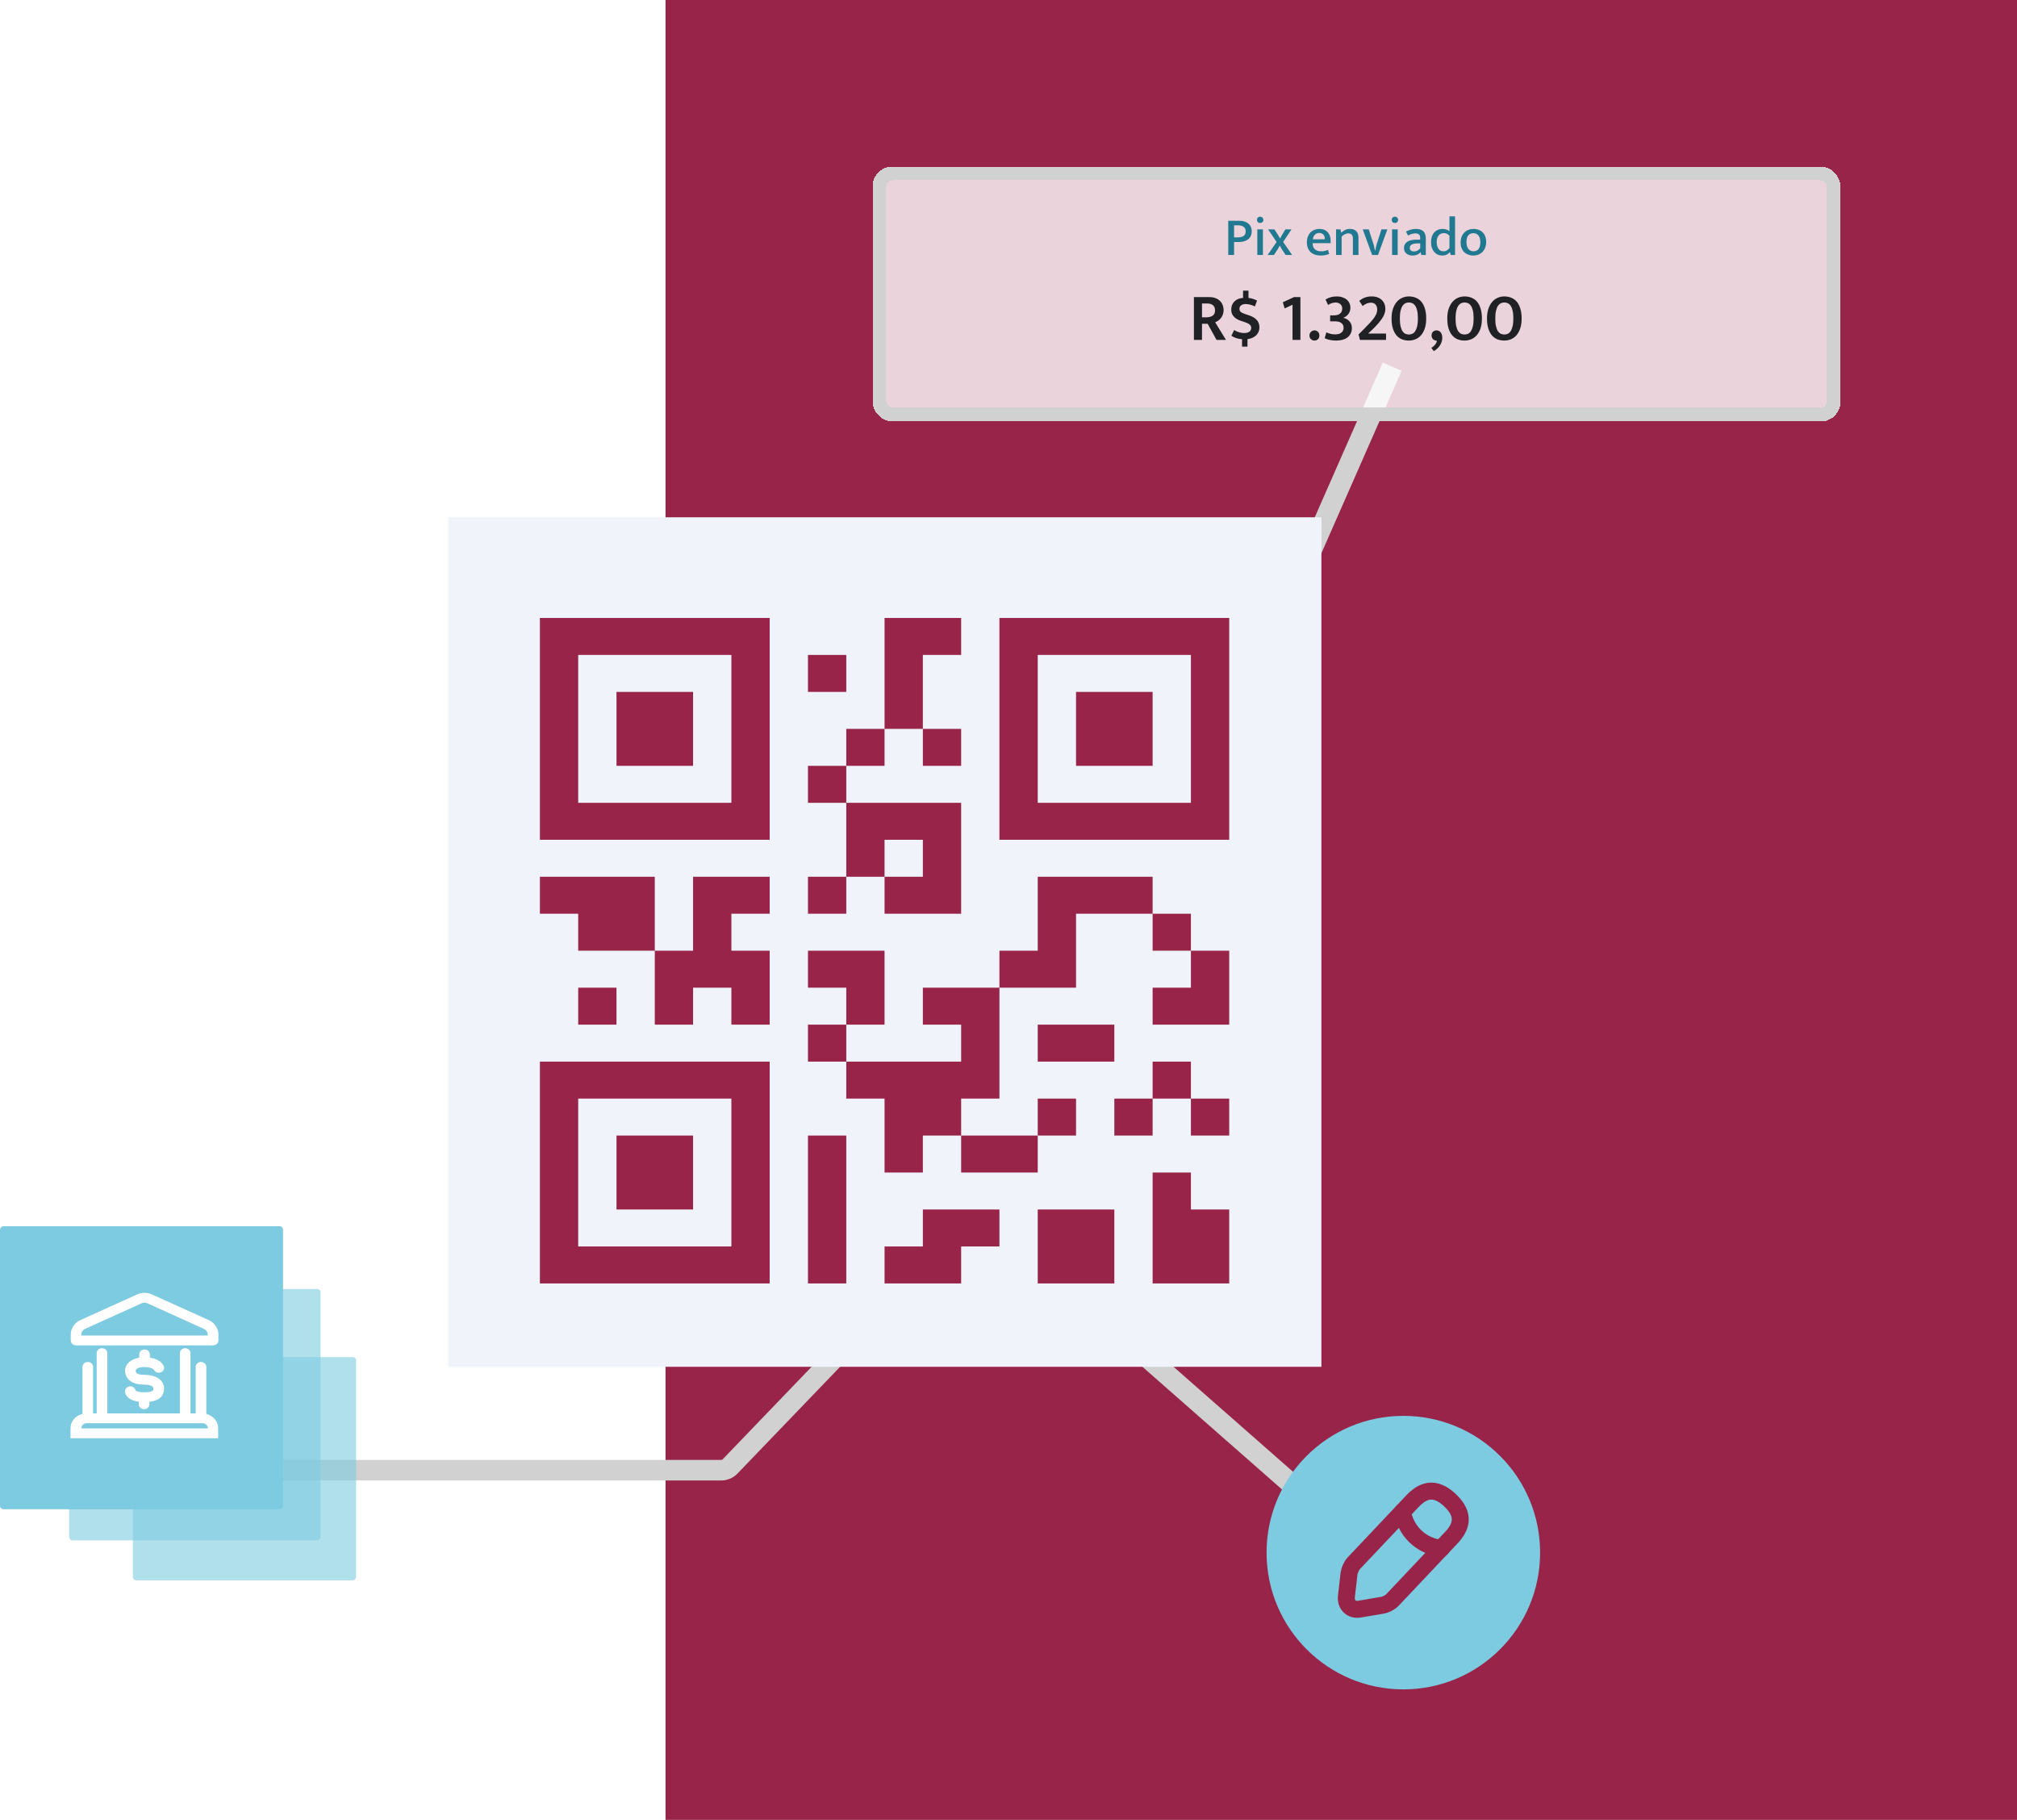 <?xml version="1.0" encoding="UTF-8"?> <svg xmlns="http://www.w3.org/2000/svg" width="594" height="536" viewBox="0 0 594 536" fill="none"><rect x="196" width="536" height="536" fill="#982549"></rect><path d="M410 108L312.168 330.481C312 330.864 311.766 331.213 311.477 331.514L214.988 431.908C214.318 432.606 213.392 433 212.424 433H81" stroke="#D1D1D1" stroke-width="6.051"></path><path d="M389.444 445.1L281.447 350.193" stroke="url(#paint0_linear_9472_8020)" stroke-width="6.051"></path><rect opacity="0.6" width="65.753" height="65.753" rx="1.009" transform="matrix(-1 0 0 1 104.876 399.688)" fill="#7DCBE1"></rect><rect opacity="0.6" width="74.037" height="74.037" rx="1.009" transform="matrix(-1 0 0 1 94.389 379.632)" fill="#7DCBE1"></rect><rect width="83.356" height="83.356" rx="1.009" transform="matrix(-1 0 0 1 83.356 361.149)" fill="#7DCBE1"></rect><path d="M61.445 388.787L44.802 381.255C43.382 380.606 41.761 380.606 40.341 381.255L23.698 388.787C21.966 389.573 20.841 391.23 20.841 393.024V394.783C20.841 395.586 21.542 396.235 22.408 396.235H62.753C63.62 396.235 64.32 395.586 64.32 394.783V393.024C64.32 391.23 63.196 389.573 61.463 388.787H61.445ZM25.044 391.384L41.687 383.851C42.24 383.595 42.866 383.595 43.419 383.851L60.062 391.384C60.726 391.691 61.168 392.34 61.168 393.024V393.331H23.938V393.024C23.938 392.323 24.38 391.691 25.044 391.384Z" fill="white"></path><path d="M60.763 416.429V402.575C60.763 401.772 60.062 401.123 59.196 401.123C58.33 401.123 57.63 401.772 57.63 402.575V416.276H56.1V398.526C56.1 397.723 55.399 397.074 54.533 397.074C53.667 397.074 52.967 397.723 52.967 398.526V416.276H31.605V398.526C31.605 397.723 30.905 397.074 30.038 397.074C29.172 397.074 28.472 397.723 28.472 398.526V416.276H27.421V402.575C27.421 401.772 26.721 401.123 25.855 401.123C24.988 401.123 24.288 401.772 24.288 402.575V416.429C22.261 416.908 20.768 418.599 20.768 420.615V423.587H64.246V420.615C64.246 418.599 62.735 416.908 60.726 416.429H60.763ZM61.187 420.7H23.956V420.615C23.956 419.812 24.657 419.163 25.523 419.163H59.639C60.505 419.163 61.205 419.812 61.205 420.615V420.7H61.187Z" fill="white"></path><path d="M42.424 410.058C40.876 410.058 40.139 409.699 39.918 409.528C39.789 408.845 39.162 408.315 38.388 408.315C37.522 408.315 36.821 408.964 36.821 409.767C36.821 411.083 38.111 412.466 40.876 412.842V413.594C40.876 414.397 41.577 415.046 42.443 415.046C43.309 415.046 44.009 414.397 44.009 413.594V412.859C47.53 412.432 48.322 410.553 48.322 408.947C48.322 408.008 47.88 404.898 42.24 404.898C40.729 404.898 39.955 404.488 39.955 403.668C39.955 403.224 40.821 402.626 42.443 402.626C44.673 402.626 45.263 403.344 45.336 403.429C45.668 404.13 46.516 404.471 47.309 404.198C48.12 403.925 48.525 403.088 48.23 402.336C48.138 402.097 47.327 400.337 44.138 399.859V398.902C44.138 398.099 43.438 397.45 42.572 397.45C41.706 397.45 41.005 398.099 41.005 398.902V399.859C38.259 400.303 36.821 401.994 36.821 403.668C36.821 405.565 38.24 407.785 42.222 407.785C43.327 407.785 45.189 407.939 45.189 408.947C45.189 409.425 45.189 410.058 42.424 410.058Z" fill="white"></path><g filter="url(#filter0_d_9472_8020)"><rect x="261" y="41" width="277" height="67" rx="1.778" fill="white" fill-opacity="0.8" shape-rendering="crispEdges"></rect><rect x="258.983" y="38.983" width="281.034" height="71.034" rx="3.795" stroke="#D1D1D1" stroke-width="4.034" shape-rendering="crispEdges"></rect><path d="M361.716 52.92H365.012C365.556 52.92 366.047 52.989 366.484 53.128C366.932 53.267 367.311 53.469 367.62 53.736C367.94 53.992 368.185 54.312 368.356 54.696C368.537 55.069 368.628 55.501 368.628 55.992C368.628 56.536 368.532 57.011 368.34 57.416C368.148 57.811 367.881 58.141 367.54 58.408C367.199 58.664 366.793 58.856 366.324 58.984C365.865 59.112 365.364 59.176 364.82 59.176H363.428V63H361.716V52.92ZM363.428 57.816H364.34C364.703 57.816 365.033 57.789 365.332 57.736C365.641 57.683 365.908 57.592 366.132 57.464C366.356 57.325 366.532 57.144 366.66 56.92C366.788 56.685 366.852 56.387 366.852 56.024C366.852 55.704 366.793 55.432 366.676 55.208C366.559 54.984 366.399 54.803 366.196 54.664C365.993 54.525 365.764 54.424 365.508 54.36C365.252 54.296 364.98 54.264 364.692 54.264H363.428V57.816ZM370.279 63V55.448H371.927V63H370.279ZM371.111 53.576C370.823 53.576 370.593 53.491 370.423 53.32C370.252 53.139 370.167 52.915 370.167 52.648C370.167 52.381 370.252 52.163 370.423 51.992C370.593 51.811 370.823 51.72 371.111 51.72C371.388 51.72 371.612 51.811 371.783 51.992C371.964 52.163 372.055 52.381 372.055 52.648C372.055 52.925 371.964 53.149 371.783 53.32C371.612 53.491 371.388 53.576 371.111 53.576ZM377.876 59.16L380.532 63H378.644L377.524 61.352L376.868 60.232L376.26 61.336L375.172 63H373.316L375.956 59.16L373.46 55.448H375.3L376.356 57.064L376.98 58.152L377.572 57.064L378.548 55.448H380.34L377.876 59.16ZM391.865 59.512H386.569V59.576C386.569 60.344 386.793 60.925 387.241 61.32C387.689 61.715 388.281 61.912 389.017 61.912C389.423 61.912 389.785 61.88 390.105 61.816C390.436 61.741 390.767 61.629 391.097 61.48L391.417 62.68C391.108 62.819 390.74 62.931 390.313 63.016C389.887 63.112 389.417 63.16 388.905 63.16C388.361 63.16 387.844 63.085 387.353 62.936C386.863 62.787 386.431 62.552 386.057 62.232C385.695 61.912 385.407 61.507 385.193 61.016C384.98 60.525 384.873 59.939 384.873 59.256C384.873 58.669 384.959 58.136 385.129 57.656C385.311 57.165 385.561 56.749 385.881 56.408C386.212 56.056 386.607 55.789 387.065 55.608C387.535 55.416 388.052 55.32 388.617 55.32C389.108 55.32 389.551 55.4 389.945 55.56C390.351 55.72 390.692 55.949 390.969 56.248C391.257 56.536 391.476 56.893 391.625 57.32C391.785 57.736 391.865 58.2 391.865 58.712V59.512ZM390.169 58.36C390.169 58.104 390.137 57.864 390.073 57.64C390.009 57.416 389.913 57.224 389.785 57.064C389.657 56.893 389.487 56.76 389.273 56.664C389.071 56.557 388.825 56.504 388.537 56.504C388.004 56.504 387.567 56.675 387.225 57.016C386.895 57.357 386.692 57.816 386.617 58.392L390.169 58.36ZM395.11 63H393.462V55.448H394.758L394.982 56.456C395.355 56.093 395.745 55.816 396.15 55.624C396.566 55.421 397.035 55.32 397.558 55.32C398.358 55.32 398.977 55.539 399.414 55.976C399.851 56.413 400.07 57.037 400.07 57.848V63H398.422V58.056C398.422 57.619 398.31 57.272 398.086 57.016C397.862 56.76 397.526 56.632 397.078 56.632C396.737 56.632 396.395 56.717 396.054 56.888C395.723 57.048 395.409 57.283 395.11 57.592V63ZM406.837 55.448H408.581L405.813 63H404.085L401.317 55.448H403.093L404.597 60.152L404.933 61.72H404.997L405.333 60.168L406.837 55.448ZM409.966 63V55.448H411.614V63H409.966ZM410.798 53.576C410.51 53.576 410.281 53.491 410.11 53.32C409.939 53.139 409.854 52.915 409.854 52.648C409.854 52.381 409.939 52.163 410.11 51.992C410.281 51.811 410.51 51.72 410.798 51.72C411.075 51.72 411.299 51.811 411.47 51.992C411.651 52.163 411.742 52.381 411.742 52.648C411.742 52.925 411.651 53.149 411.47 53.32C411.299 53.491 411.075 53.576 410.798 53.576ZM414.058 56.12C414.549 55.853 415.018 55.656 415.466 55.528C415.925 55.389 416.431 55.32 416.986 55.32C417.413 55.32 417.802 55.368 418.154 55.464C418.517 55.56 418.826 55.715 419.082 55.928C419.338 56.141 419.535 56.429 419.674 56.792C419.823 57.144 419.898 57.576 419.898 58.088V63H418.57L418.394 62.184H418.346C418.047 62.525 417.701 62.776 417.306 62.936C416.911 63.085 416.474 63.16 415.994 63.16C415.237 63.16 414.623 62.957 414.154 62.552C413.695 62.147 413.466 61.608 413.466 60.936C413.466 60.52 413.551 60.163 413.722 59.864C413.893 59.555 414.133 59.299 414.442 59.096C414.751 58.893 415.119 58.744 415.546 58.648C415.973 58.541 416.442 58.488 416.954 58.488H418.234V57.912C418.234 57.432 418.106 57.101 417.85 56.92C417.594 56.728 417.242 56.632 416.794 56.632C416.517 56.632 416.202 56.68 415.85 56.776C415.509 56.861 415.114 57.027 414.666 57.272L414.058 56.12ZM418.25 59.576L417.242 59.592C416.485 59.613 415.951 59.747 415.642 59.992C415.333 60.237 415.178 60.525 415.178 60.856C415.178 61.069 415.21 61.245 415.274 61.384C415.349 61.523 415.445 61.635 415.562 61.72C415.679 61.805 415.813 61.869 415.962 61.912C416.122 61.944 416.282 61.96 416.442 61.96C416.773 61.96 417.098 61.88 417.418 61.72C417.749 61.549 418.026 61.309 418.25 61V59.576ZM426.86 51.624H428.508V63H427.212L427.02 62.168H426.956C426.678 62.488 426.369 62.733 426.028 62.904C425.686 63.075 425.244 63.16 424.7 63.16C424.273 63.16 423.862 63.08 423.468 62.92C423.084 62.749 422.737 62.499 422.428 62.168C422.129 61.837 421.889 61.427 421.708 60.936C421.526 60.445 421.436 59.88 421.436 59.24C421.436 58.643 421.51 58.104 421.66 57.624C421.82 57.144 422.044 56.733 422.332 56.392C422.63 56.051 422.993 55.789 423.42 55.608C423.846 55.416 424.332 55.32 424.876 55.32C425.249 55.32 425.612 55.379 425.964 55.496C426.316 55.613 426.614 55.779 426.86 55.992V51.624ZM426.86 57.32C426.412 56.808 425.873 56.552 425.244 56.552C424.966 56.552 424.7 56.6 424.444 56.696C424.188 56.792 423.958 56.947 423.756 57.16C423.553 57.373 423.393 57.645 423.276 57.976C423.158 58.307 423.1 58.712 423.1 59.192C423.1 59.672 423.153 60.083 423.26 60.424C423.377 60.765 423.526 61.048 423.708 61.272C423.889 61.496 424.097 61.661 424.332 61.768C424.577 61.864 424.828 61.912 425.084 61.912C425.468 61.912 425.804 61.827 426.092 61.656C426.39 61.485 426.646 61.245 426.86 60.936V57.32ZM437.675 59.144C437.675 59.773 437.573 60.339 437.371 60.84C437.179 61.341 436.912 61.763 436.571 62.104C436.229 62.445 435.829 62.707 435.371 62.888C434.912 63.069 434.416 63.16 433.883 63.16C433.349 63.16 432.853 63.075 432.395 62.904C431.947 62.733 431.552 62.488 431.211 62.168C430.88 61.837 430.619 61.432 430.427 60.952C430.245 60.472 430.155 59.923 430.155 59.304C430.155 58.664 430.251 58.099 430.443 57.608C430.645 57.117 430.917 56.701 431.259 56.36C431.6 56.019 432 55.763 432.459 55.592C432.917 55.411 433.413 55.32 433.947 55.32C434.48 55.32 434.971 55.405 435.419 55.576C435.877 55.736 436.272 55.976 436.603 56.296C436.944 56.616 437.205 57.016 437.387 57.496C437.579 57.976 437.675 58.525 437.675 59.144ZM435.963 59.224C435.963 58.744 435.904 58.339 435.787 58.008C435.669 57.667 435.515 57.389 435.323 57.176C435.131 56.963 434.912 56.808 434.667 56.712C434.421 56.616 434.165 56.568 433.899 56.568C433.643 56.568 433.392 56.611 433.147 56.696C432.901 56.781 432.683 56.925 432.491 57.128C432.299 57.331 432.144 57.603 432.027 57.944C431.92 58.285 431.867 58.712 431.867 59.224C431.867 59.693 431.925 60.099 432.043 60.44C432.16 60.781 432.315 61.064 432.507 61.288C432.699 61.501 432.917 61.661 433.163 61.768C433.419 61.864 433.675 61.912 433.931 61.912C434.187 61.912 434.437 61.869 434.683 61.784C434.928 61.699 435.147 61.555 435.339 61.352C435.531 61.139 435.68 60.861 435.787 60.52C435.904 60.168 435.963 59.736 435.963 59.224Z" fill="#217891"></path><path d="M351.605 75.4H356.145C356.838 75.4 357.445 75.5 357.965 75.7C358.485 75.9 358.918 76.173 359.265 76.52C359.625 76.867 359.891 77.273 360.065 77.74C360.251 78.207 360.345 78.713 360.345 79.26C360.345 79.767 360.265 80.213 360.105 80.6C359.958 80.987 359.765 81.327 359.525 81.62C359.285 81.913 359.018 82.16 358.725 82.36C358.431 82.547 358.145 82.7 357.865 82.82L361.045 88H358.265L355.645 83.26H353.985V88H351.605V75.4ZM353.985 81.36H355.205C355.965 81.36 356.591 81.207 357.085 80.9C357.578 80.58 357.825 80.053 357.825 79.32C357.825 78.653 357.625 78.147 357.225 77.8C356.838 77.453 356.265 77.28 355.505 77.28H353.985V81.36ZM366.076 73.5H367.676V75.64C368.076 75.68 368.489 75.767 368.916 75.9C369.343 76.02 369.769 76.193 370.196 76.42L369.556 78.16C369.129 77.933 368.683 77.76 368.216 77.64C367.763 77.507 367.309 77.44 366.856 77.44C366.323 77.44 365.883 77.56 365.536 77.8C365.189 78.027 365.016 78.373 365.016 78.84C365.016 79.267 365.163 79.593 365.456 79.82C365.763 80.033 366.236 80.247 366.876 80.46L367.796 80.76C368.809 81.093 369.576 81.547 370.096 82.12C370.629 82.693 370.896 83.42 370.896 84.3C370.896 85.233 370.583 86.013 369.956 86.64C369.329 87.253 368.469 87.633 367.376 87.78V89.98H365.776V87.8C365.176 87.747 364.623 87.647 364.116 87.5C363.623 87.34 363.129 87.107 362.636 86.8L363.456 85.1C363.963 85.42 364.469 85.647 364.976 85.78C365.483 85.913 365.956 85.98 366.396 85.98C367.076 85.98 367.589 85.847 367.936 85.58C368.296 85.313 368.476 84.947 368.476 84.48C368.476 84.053 368.323 83.72 368.016 83.48C367.723 83.227 367.236 82.987 366.556 82.76L365.596 82.44C365.169 82.307 364.769 82.14 364.396 81.94C364.036 81.74 363.723 81.507 363.456 81.24C363.189 80.973 362.976 80.667 362.816 80.32C362.669 79.96 362.596 79.547 362.596 79.08C362.596 78.587 362.676 78.133 362.836 77.72C363.009 77.307 363.249 76.953 363.556 76.66C363.863 76.353 364.229 76.113 364.656 75.94C365.083 75.767 365.556 75.667 366.076 75.64V73.5ZM381.085 75.4H382.965V88H380.645V77.64L378.325 78.74L377.785 76.92L381.085 75.4ZM385.636 86.7C385.636 86.273 385.783 85.92 386.076 85.64C386.37 85.347 386.716 85.2 387.116 85.2C387.516 85.2 387.856 85.347 388.136 85.64C388.416 85.92 388.556 86.273 388.556 86.7C388.556 87.167 388.416 87.533 388.136 87.8C387.856 88.067 387.516 88.2 387.116 88.2C386.716 88.2 386.37 88.067 386.076 87.8C385.783 87.533 385.636 87.167 385.636 86.7ZM390.363 76.12C390.857 75.8 391.377 75.567 391.923 75.42C392.483 75.273 393.083 75.2 393.723 75.2C394.323 75.2 394.863 75.287 395.343 75.46C395.837 75.62 396.257 75.847 396.603 76.14C396.95 76.433 397.217 76.78 397.403 77.18C397.59 77.58 397.683 78.013 397.683 78.48C397.683 79.267 397.477 79.913 397.063 80.42C396.663 80.913 396.17 81.273 395.583 81.5C396.343 81.66 396.957 82.013 397.423 82.56C397.89 83.093 398.123 83.74 398.123 84.5C398.123 85.153 397.997 85.713 397.743 86.18C397.503 86.647 397.17 87.033 396.743 87.34C396.317 87.633 395.823 87.853 395.263 88C394.703 88.133 394.11 88.2 393.483 88.2C392.843 88.2 392.23 88.14 391.643 88.02C391.057 87.9 390.543 87.727 390.103 87.5L390.603 85.78C391.03 85.967 391.437 86.113 391.823 86.22C392.21 86.327 392.677 86.38 393.223 86.38C393.557 86.38 393.87 86.347 394.163 86.28C394.47 86.2 394.737 86.08 394.963 85.92C395.19 85.76 395.363 85.56 395.483 85.32C395.617 85.08 395.683 84.793 395.683 84.46C395.683 83.833 395.463 83.36 395.023 83.04C394.583 82.707 393.97 82.54 393.183 82.54H391.723V80.78H392.803C393.563 80.78 394.163 80.613 394.603 80.28C395.057 79.933 395.283 79.427 395.283 78.76C395.283 78.227 395.097 77.8 394.723 77.48C394.363 77.16 393.91 77 393.363 77C392.977 77 392.61 77.053 392.263 77.16C391.917 77.267 391.53 77.447 391.103 77.7L390.363 76.12ZM403.725 77.04C403.298 77.04 402.892 77.12 402.505 77.28C402.132 77.427 401.725 77.673 401.285 78.02L400.305 76.5C400.852 76.047 401.412 75.72 401.985 75.52C402.572 75.307 403.225 75.2 403.945 75.2C404.598 75.2 405.178 75.293 405.685 75.48C406.192 75.667 406.612 75.927 406.945 76.26C407.292 76.593 407.552 76.987 407.725 77.44C407.898 77.893 407.985 78.387 407.985 78.92C407.985 79.827 407.645 80.773 406.965 81.76C406.298 82.733 405.358 83.807 404.145 84.98L402.905 86.14H408.185V88H400.505L400.085 86.4L401.825 84.66C402.518 83.967 403.105 83.353 403.585 82.82C404.065 82.287 404.452 81.807 404.745 81.38C405.038 80.94 405.252 80.54 405.385 80.18C405.518 79.807 405.585 79.44 405.585 79.08C405.585 78.44 405.418 77.94 405.085 77.58C404.752 77.22 404.298 77.04 403.725 77.04ZM414.911 75.2C415.644 75.2 416.317 75.327 416.931 75.58C417.557 75.82 418.097 76.2 418.551 76.72C419.004 77.24 419.357 77.913 419.611 78.74C419.877 79.553 420.011 80.533 420.011 81.68C420.011 82.827 419.871 83.813 419.591 84.64C419.311 85.453 418.937 86.127 418.471 86.66C418.004 87.18 417.464 87.567 416.851 87.82C416.237 88.073 415.591 88.2 414.911 88.2C414.177 88.2 413.497 88.08 412.871 87.84C412.257 87.587 411.724 87.2 411.271 86.68C410.817 86.147 410.457 85.467 410.191 84.64C409.937 83.813 409.811 82.827 409.811 81.68C409.811 80.587 409.951 79.633 410.231 78.82C410.511 78.007 410.884 77.333 411.351 76.8C411.817 76.253 412.357 75.853 412.971 75.6C413.584 75.333 414.231 75.2 414.911 75.2ZM412.251 81.68C412.251 82.627 412.324 83.407 412.471 84.02C412.617 84.633 412.811 85.12 413.051 85.48C413.304 85.827 413.591 86.073 413.911 86.22C414.244 86.353 414.584 86.42 414.931 86.42C415.277 86.42 415.611 86.347 415.931 86.2C416.251 86.053 416.531 85.8 416.771 85.44C417.011 85.067 417.204 84.58 417.351 83.98C417.497 83.367 417.571 82.6 417.571 81.68C417.571 80.747 417.497 79.973 417.351 79.36C417.204 78.747 417.004 78.267 416.751 77.92C416.511 77.573 416.231 77.333 415.911 77.2C415.591 77.053 415.257 76.98 414.911 76.98C414.564 76.98 414.231 77.053 413.911 77.2C413.591 77.347 413.304 77.6 413.051 77.96C412.811 78.307 412.617 78.787 412.471 79.4C412.324 80 412.251 80.76 412.251 81.68ZM422.85 88.2C422.45 88.133 422.137 87.96 421.91 87.68C421.697 87.387 421.59 87.047 421.59 86.66C421.59 86.273 421.717 85.933 421.97 85.64C422.237 85.347 422.61 85.2 423.09 85.2C423.277 85.2 423.463 85.24 423.65 85.32C423.85 85.387 424.03 85.507 424.19 85.68C424.35 85.84 424.483 86.067 424.59 86.36C424.697 86.64 424.75 86.993 424.75 87.42C424.75 87.847 424.677 88.253 424.53 88.64C424.397 89.04 424.217 89.407 423.99 89.74C423.763 90.073 423.497 90.373 423.19 90.64C422.883 90.907 422.563 91.127 422.23 91.3L421.53 90.34C421.917 90.127 422.263 89.84 422.57 89.48C422.877 89.133 423.077 88.727 423.17 88.26L422.85 88.2ZM431.317 75.2C432.05 75.2 432.724 75.327 433.337 75.58C433.964 75.82 434.504 76.2 434.957 76.72C435.41 77.24 435.764 77.913 436.017 78.74C436.284 79.553 436.417 80.533 436.417 81.68C436.417 82.827 436.277 83.813 435.997 84.64C435.717 85.453 435.344 86.127 434.877 86.66C434.41 87.18 433.87 87.567 433.257 87.82C432.644 88.073 431.997 88.2 431.317 88.2C430.584 88.2 429.904 88.08 429.277 87.84C428.664 87.587 428.13 87.2 427.677 86.68C427.224 86.147 426.864 85.467 426.597 84.64C426.344 83.813 426.217 82.827 426.217 81.68C426.217 80.587 426.357 79.633 426.637 78.82C426.917 78.007 427.29 77.333 427.757 76.8C428.224 76.253 428.764 75.853 429.377 75.6C429.99 75.333 430.637 75.2 431.317 75.2ZM428.657 81.68C428.657 82.627 428.73 83.407 428.877 84.02C429.024 84.633 429.217 85.12 429.457 85.48C429.71 85.827 429.997 86.073 430.317 86.22C430.65 86.353 430.99 86.42 431.337 86.42C431.684 86.42 432.017 86.347 432.337 86.2C432.657 86.053 432.937 85.8 433.177 85.44C433.417 85.067 433.61 84.58 433.757 83.98C433.904 83.367 433.977 82.6 433.977 81.68C433.977 80.747 433.904 79.973 433.757 79.36C433.61 78.747 433.41 78.267 433.157 77.92C432.917 77.573 432.637 77.333 432.317 77.2C431.997 77.053 431.664 76.98 431.317 76.98C430.97 76.98 430.637 77.053 430.317 77.2C429.997 77.347 429.71 77.6 429.457 77.96C429.217 78.307 429.024 78.787 428.877 79.4C428.73 80 428.657 80.76 428.657 81.68ZM443.016 75.2C443.75 75.2 444.423 75.327 445.036 75.58C445.663 75.82 446.203 76.2 446.656 76.72C447.11 77.24 447.463 77.913 447.716 78.74C447.983 79.553 448.116 80.533 448.116 81.68C448.116 82.827 447.976 83.813 447.696 84.64C447.416 85.453 447.043 86.127 446.576 86.66C446.11 87.18 445.57 87.567 444.956 87.82C444.343 88.073 443.696 88.2 443.016 88.2C442.283 88.2 441.603 88.08 440.976 87.84C440.363 87.587 439.83 87.2 439.376 86.68C438.923 86.147 438.563 85.467 438.296 84.64C438.043 83.813 437.916 82.827 437.916 81.68C437.916 80.587 438.056 79.633 438.336 78.82C438.616 78.007 438.99 77.333 439.456 76.8C439.923 76.253 440.463 75.853 441.076 75.6C441.69 75.333 442.336 75.2 443.016 75.2ZM440.356 81.68C440.356 82.627 440.43 83.407 440.576 84.02C440.723 84.633 440.916 85.12 441.156 85.48C441.41 85.827 441.696 86.073 442.016 86.22C442.35 86.353 442.69 86.42 443.036 86.42C443.383 86.42 443.716 86.347 444.036 86.2C444.356 86.053 444.636 85.8 444.876 85.44C445.116 85.067 445.31 84.58 445.456 83.98C445.603 83.367 445.676 82.6 445.676 81.68C445.676 80.747 445.603 79.973 445.456 79.36C445.31 78.747 445.11 78.267 444.856 77.92C444.616 77.573 444.336 77.333 444.016 77.2C443.696 77.053 443.363 76.98 443.016 76.98C442.67 76.98 442.336 77.053 442.016 77.2C441.696 77.347 441.41 77.6 441.156 77.96C440.916 78.307 440.723 78.787 440.576 79.4C440.43 80 440.356 80.76 440.356 81.68Z" fill="#1F2125"></path></g><rect x="132" y="152.351" width="257.146" height="250.196" fill="#F0F4FA"></rect><path d="M159 247.333H226.667V182H159V247.333ZM170.278 192.889H215.389V236.444H170.278V192.889ZM181.556 203.778H204.111V225.556H181.556V203.778ZM294.333 247.333H362V182H294.333V247.333ZM305.611 192.889H350.722V236.444H305.611V192.889ZM316.889 203.778H339.444V225.556H316.889V203.778ZM159 378H226.667V312.667H159V378ZM170.278 323.556H215.389V367.111H170.278V323.556ZM181.556 334.444H204.111V356.222H181.556V334.444ZM350.722 356.222H362V378H339.444V345.333H350.722V356.222ZM350.722 323.556H362V334.444H350.722V323.556ZM350.722 312.667V323.556H339.444V312.667H350.722ZM237.944 334.444H249.222V378H237.944V334.444ZM192.833 258.222V280H170.278V269.111H159V258.222H192.833ZM237.944 225.556H249.222V236.444H237.944V225.556ZM271.778 192.889V214.667H260.5V182H283.056V192.889H271.778ZM237.944 192.889H249.222V203.778H237.944V192.889ZM350.722 280H362V301.778H339.444V290.889H350.722V280ZM339.444 258.222V269.111H316.889V290.889H294.333V280H305.611V258.222H339.444ZM260.5 301.778H249.222V290.889H237.944V280H260.5V301.778ZM328.167 323.556H339.444V334.444H328.167V323.556ZM350.722 269.111V280H339.444V269.111H350.722ZM249.222 301.778V312.667H237.944V301.778H249.222ZM316.889 356.222H328.167V378H305.611V356.222H316.889ZM283.056 356.222H294.333V367.111H283.056V378H260.5V367.111H271.778V356.222H283.056ZM283.056 345.333V334.444H305.611V345.333H283.056ZM283.056 290.889H294.333V323.556H283.056V334.444H271.778V345.333H260.5V323.556H249.222V312.667H283.056V301.778H271.778V290.889H283.056ZM181.556 290.889V301.778H170.278V290.889H181.556ZM316.889 334.444H305.611V323.556H316.889V334.444ZM328.167 312.667H305.611V301.778H328.167V312.667ZM215.389 258.222H226.667V269.111H215.389V280H226.667V301.778H215.389V290.889H204.111V301.778H192.833V280H204.111V258.222H215.389ZM249.222 258.222V236.444H283.056V269.111H260.5V258.222H271.778V247.333H260.5V258.222H249.222ZM249.222 214.667H260.5V225.556H249.222V214.667ZM237.944 258.222H249.222V269.111H237.944V258.222ZM271.778 225.556V214.667H283.056V225.556H271.778Z" fill="#982549"></path><path d="M413.277 497.554C435.521 497.554 453.554 479.521 453.554 457.277C453.554 435.033 435.521 417 413.277 417C391.033 417 373 435.033 373 457.277C373 479.521 391.033 497.554 413.277 497.554Z" fill="#7DCBE1"></path><path d="M415.921 442.173L398.696 460.402C398.048 461.093 397.417 462.459 397.293 463.402L396.514 470.199C396.243 472.653 398.005 474.331 400.438 473.911L407.194 472.757C408.138 472.589 409.46 471.898 410.108 471.186L427.333 452.954C430.31 449.809 431.653 446.221 427.017 441.838C422.402 437.494 418.898 439.025 415.921 442.173Z" stroke="#982549" stroke-width="5" stroke-miterlimit="10" stroke-linecap="round" stroke-linejoin="round"></path><path d="M413.045 445.214C413.948 451.004 418.647 455.431 424.477 456.018" stroke="#982549" stroke-width="5" stroke-miterlimit="10" stroke-linecap="round" stroke-linejoin="round"></path><defs><filter id="filter0_d_9472_8020" x="242.846" y="24.864" width="313.307" height="113.392" filterUnits="userSpaceOnUse" color-interpolation-filters="sRGB"><feFlood flood-opacity="0" result="BackgroundImageFix"></feFlood><feColorMatrix in="SourceAlpha" type="matrix" values="0 0 0 0 0 0 0 0 0 0 0 0 0 0 0 0 0 0 127 0" result="hardAlpha"></feColorMatrix><feOffset dy="12.102"></feOffset><feGaussianBlur stdDeviation="7.06"></feGaussianBlur><feComposite in2="hardAlpha" operator="out"></feComposite><feColorMatrix type="matrix" values="0 0 0 0 0 0 0 0 0 0 0 0 0 0 0 0 0 0 0.08 0"></feColorMatrix><feBlend mode="normal" in2="BackgroundImageFix" result="effect1_dropShadow_9472_8020"></feBlend><feBlend mode="normal" in="SourceGraphic" in2="effect1_dropShadow_9472_8020" result="shape"></feBlend></filter><linearGradient id="paint0_linear_9472_8020" x1="238.729" y1="317.02" x2="381.034" y2="352.193" gradientUnits="userSpaceOnUse"><stop stop-color="#D1D1D1"></stop><stop offset="0.385" stop-color="#D1D1D1"></stop><stop offset="1" stop-color="#D1D1D1"></stop></linearGradient></defs></svg> 